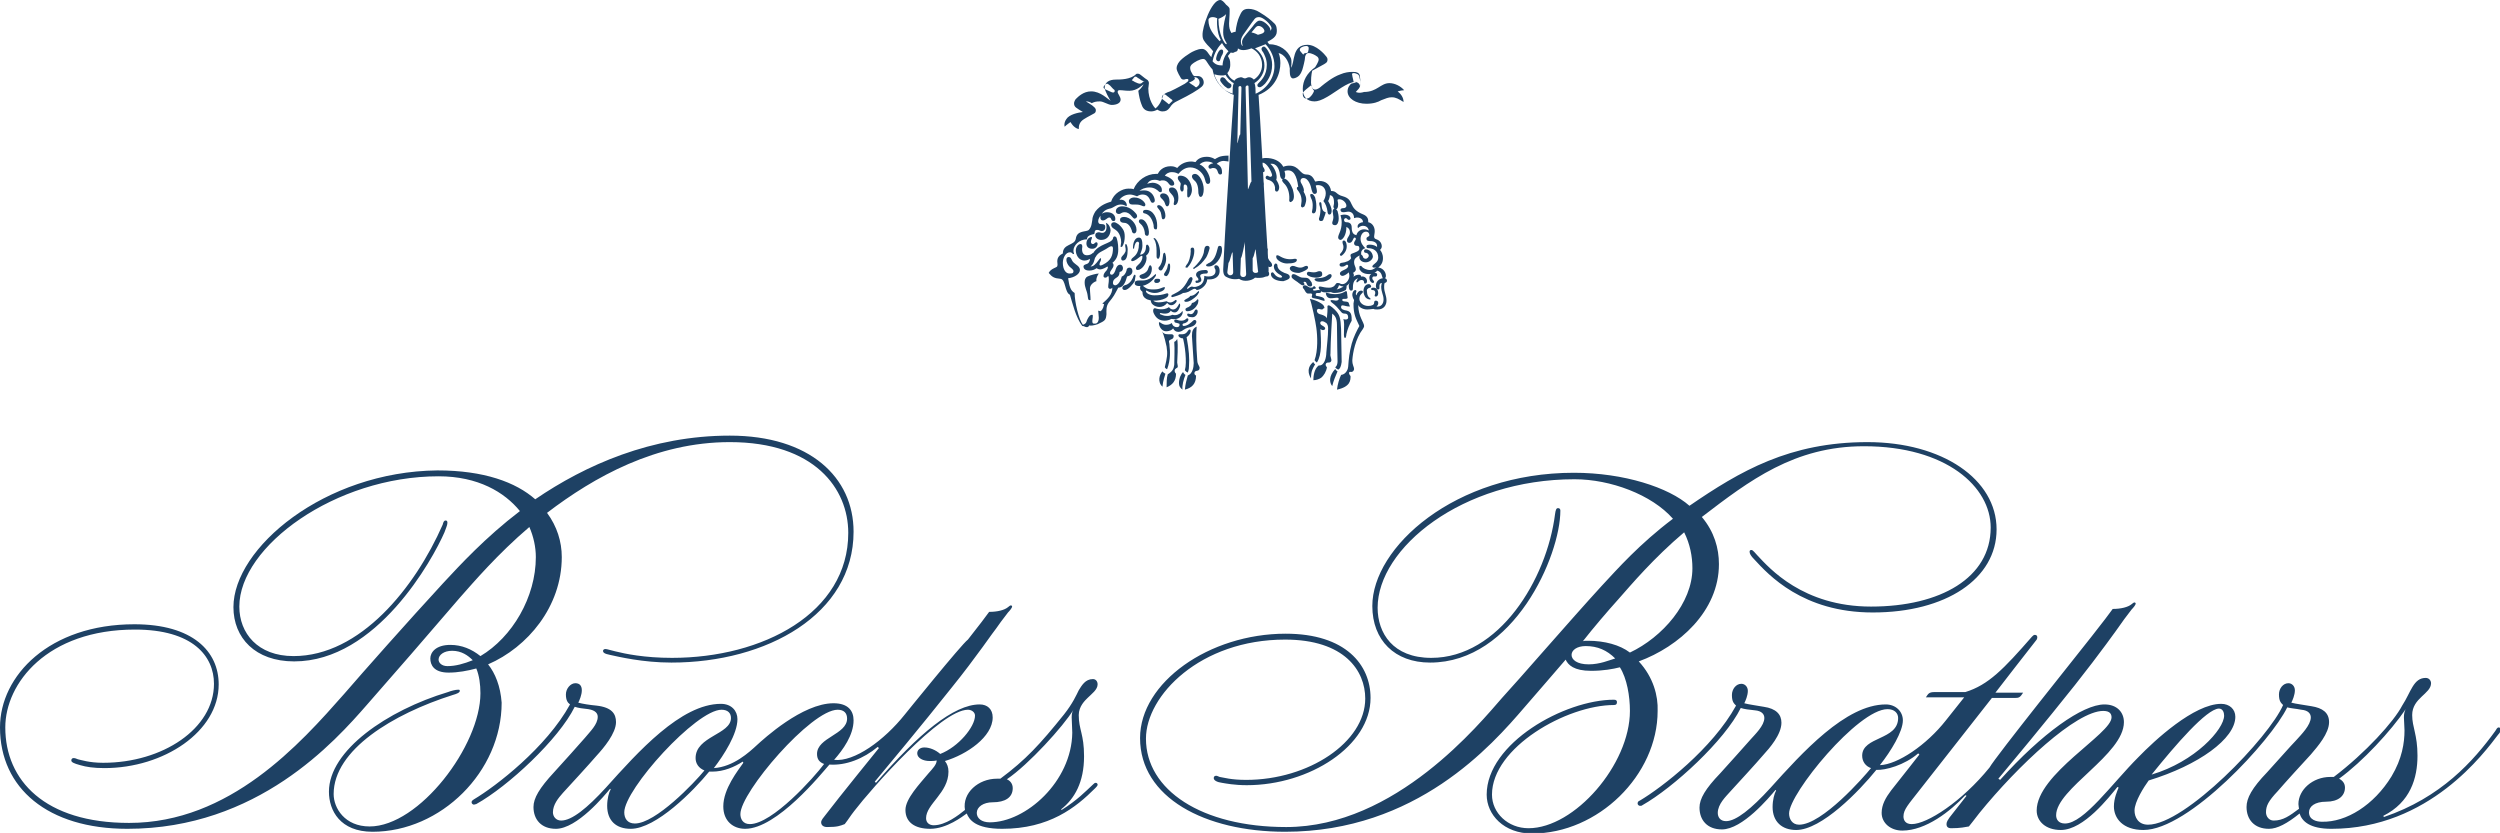 <?xml version="1.0" encoding="utf-8"?>
<!-- Generator: Adobe Illustrator 20.1.0, SVG Export Plug-In . SVG Version: 6.00 Build 0)  -->
<svg version="1.1" id="Layer_1" xmlns="http://www.w3.org/2000/svg" xmlns:xlink="http://www.w3.org/1999/xlink" x="0px" y="0px"
	 viewBox="0 0 424.1 141.3" style="enable-background:new 0 0 424.1 141.3;" xml:space="preserve">
<style type="text/css">
	.st0{fill:#1E4164;}
</style>
<g>
	<g>
		<path class="st0" d="M207.3,7.3c0.4,0.7,0.9,1.2,1.1,1.4c-0.6,0.6-1,1.6-1,2.4c-0.7,0-1.2-0.1-1.7-0.7
			C206,8.8,206.8,7.8,207.3,7.3z M207.3,14.8c-0.6-0.6-1.1-1.4-1.3-2.2c0.3,0.1,0.7,0.2,1.3,0.2c0.3,0,0.4,0,0.6-0.1
			c0.2,0.4,0.9,1.2,1.4,1.4c-0.2,0.4-0.2,1.1-0.2,1.8C208.3,15.6,207.7,15.3,207.3,14.8z M209.4,13.7c-0.6-0.3-1-0.8-1.2-1.3
			c0.2-0.2,0.5-0.7,0.5-1.4c0-0.9-0.1-0.9-0.4-1.5c0.1-0.1,0.3-0.4,0.5-0.6c0.2,0.1,0.5,0.1,0.7-0.1c0.2,0,0.5-0.1,0.5-0.6
			c0.1,0.1,0.4,0.3,0.9,0.3c0.4,0,0.9-0.1,1.4-0.3c0.9,0.4,1.8,1.4,1.8,2.8c0,1.1-0.6,2-1.4,2.5c-0.1-0.1-0.4-0.4-0.8-0.4
			c-0.3,0-0.5,0.2-0.7,0.2c-0.3,0-0.4-0.2-0.7-0.2C209.8,13.2,209.5,13.5,209.4,13.7z M213,15.9c0-0.6,0-1.4-0.2-1.8
			c0.3-0.2,1.7-1.1,1.7-3c0-1.3-0.8-2.4-1.6-2.9c0.5-0.2,1.3-0.5,1.8-0.7c0.9,1,1.5,2.2,1.5,3.7C216.2,13.2,214.9,15.1,213,15.9z
			 M213.7,14.8c-0.2,0-0.4-0.1-0.4-0.3c0-0.2,0.1-0.3,0.2-0.4c0.4-0.4,1.4-1.3,1.4-3.1c0-1-0.4-1.7-0.6-2.1
			c-0.1-0.1-0.3-0.4-0.3-0.6c0-0.2,0.2-0.4,0.4-0.4c0.2,0,0.3,0.2,0.5,0.4c0.2,0.3,0.9,1.3,0.9,2.7c0,1.8-0.9,2.8-1.2,3.2
			C214.5,14.3,214,14.8,213.7,14.8z M208.4,15c-0.2,0-0.3-0.1-0.4-0.2c-0.4-0.2-0.9-0.9-1-1.1c0-0.1,0-0.1,0-0.2
			c0-0.2,0.2-0.4,0.4-0.4c0.1,0,0.3,0.1,0.4,0.2l0,0c0.1,0.1,0.4,0.6,0.9,0.9c0.1,0,0.2,0.1,0.2,0.4C208.8,14.9,208.6,15,208.4,15z
			 M206.7,10.4c-0.2,0-0.4-0.2-0.4-0.4c0-0.3,0.2-0.9,0.4-1.2c0.1-0.2,0.3-0.4,0.5-0.4c0.2,0,0.3,0.1,0.3,0.4c0,0.2-0.1,0.3-0.1,0.4
			c-0.2,0.3-0.3,0.6-0.4,0.9C207,10.2,206.9,10.4,206.7,10.4z M207.1,6.8c-0.1,0.1-0.2,0.1-0.2,0.2c-1-1.1-1.9-2.1-1.9-3.6
			c0-0.3,0.3-0.5,0.7-0.5c0.3,0,0.6,0.1,0.8,0.2C206.4,3.5,206.4,5.6,207.1,6.8z M209.2,46.2c0,0.3-0.2,0.5-0.5,0.5
			c-0.3,0-0.5-0.3-0.5-0.5l0.2-1.6c0.3-0.3,0.5-1.8,0.7-1.8C209.1,42.8,209.2,46.2,209.2,46.2z M211.4,46.5c0,0.3-0.2,0.5-0.5,0.5
			c-0.3,0-0.5-0.2-0.5-0.5l0.1-2.7c0.2-0.1,0.6-2.4,0.7-2.8C211.1,41,211.4,46.5,211.4,46.5z M210.4,22.8c-0.2,0-0.4,1.5-0.5,1.5
			c0,0,0-0.2,0-0.2l0.2-8.5l0-0.8c0-0.1,0.1-0.2,0.3-0.2c0.1,0,0.2,0.1,0.2,0.3L210.4,22.8z M211.7,32.1c0,0-0.4-17.3-0.4-17.3
			c0-0.1,0.1-0.3,0.3-0.3c0.2,0,0.2,0.1,0.2,0.3l0.5,16C212.1,30.9,211.8,32.1,211.7,32.1z M230,15.6c0.2-0.3,0.8-0.6,0.8-1.5
			c0-0.4-0.1-0.9-0.1-1.1c0-0.2-0.1-0.6-0.5-0.7c-0.2-0.1-0.4-0.1-0.9-0.1c-0.5,0-1.2,0.1-1.9,0.4c-1.4,0.5-2.7,1.6-3.2,2
			c-0.3,0.3-0.8,0.6-1.1,0.6c-0.5,0-0.7-0.6-0.7-1.2c0-1.3,0.2-2,0.2-2s1.1-0.6,2-1.1c0.3-0.2,0.6-0.3,0.6-0.8
			c0-0.2-0.1-0.4-0.2-0.5c-0.3-0.4-1.7-2-3.2-2c-2.7,0-2.1,3-2.8,3.9c0,0,0.2-1,0-1.6c-0.5-1.3-1.9-2.4-3.7-2.4
			c-0.1-0.1-0.2-0.3-0.3-0.4c0.7-0.4,1.6-0.8,1.6-1.8c0-0.4,0-1-0.5-1.4c-0.4-0.4-1.2-1.1-2.4-1.8c-0.6-0.4-1.3-0.6-1.9-0.6
			c-1,0-1.2,0.5-1.6,1.4c-0.2,0.4-0.5,1.5-0.6,2.5c-0.2,0-0.5,0.1-0.7,0.2c-0.3-0.5-0.4-0.9-0.4-1.6c0-0.5,0.1-1.3,0.1-2.1
			c0-0.6,0-0.6-0.6-1.1C207.6,0.3,207.3,0,207,0c-1.5,0-3.1,4.7-3,6c0,0.7,0.3,1,0.8,1.6c0.1,0.1,0.7,0.7,1,1.1
			c-0.1,0.3-0.3,0.8-0.3,1c-0.1-0.1-0.3-0.3-0.7-0.9c-0.5-0.6-0.9-0.5-1-0.5c-0.6,0-1.6,0.5-1.9,0.7c-0.5,0.3-1.2,0.8-1.6,1.2
			c-0.3,0.3-0.7,0.8-0.7,1.4c0,0.5,0.7,1.6,0.7,1.6c0,0-0.1-0.1,0,0c0,0,0.1,0.3,0.5,0.3c0.2,0,0.3-0.1,0.5-0.1c0.2,0,0.3,0,0.3,0.2
			c0,0.2-0.2,0.3-0.6,0.6c-0.2,0.1-1.4,0.8-2.5,1.3c-0.6,0.2-1.2,0.4-1.3,1c-0.1,0.4-0.5,1.4-1.2,1.9c-0.2-0.2-1.2-1.4-1.2-3.4
			c0-0.2,0.1-0.6,0.1-0.9c0-0.2-0.1-0.4-0.2-0.5c-0.2-0.1-0.7-0.5-1.2-0.9c-0.1-0.1-0.3-0.2-0.5-0.2c-0.1,0-0.2,0-0.3,0.1
			c-0.9,0.9-2.7,0.9-3.4,0.9c-1.2,0-1.9,0.5-1.9,1.4c0,0.5,0.8,1.9,1,2.2c-0.5-0.3-1.7-1.6-3.3-1.6c-1.3,0-2.2,0.9-2.6,1.3
			c-0.1,0.1-0.3,0.5-0.3,0.7c0,0.7,0.4,0.8,1.5,1.5c-0.8,0.1-2.3,0.4-2.8,1.2c-0.3,0.4-0.4,0.9-0.3,1.3c0.3-0.3,1-0.8,1-0.8
			s0.5,1,1.4,1.2c0-0.6,0.1-1.2,0.9-1.7c0.8-0.5,1.3-0.7,1.6-0.9c0.2-0.1,0.4-0.2,0.4-0.6c0-0.4-0.4-0.6-0.6-0.8
			c-0.1-0.1-1.1-0.7-1.1-0.7c0.4,0,0.7,0.1,1,0.3c0.4-0.2,0.7-0.3,1.4-0.3c0.6,0,1.4,0.6,2,0.6c0.8,0,1.5-0.3,1.5-0.9
			c0-0.5-0.5-1-0.5-1.3c0-0.3,0.2-0.3,0.4-0.3c0.5,0,0.8,0.1,1.6,0.1c1.3,0,2.2-1,2.4-1.1c-0.1,0.2-0.4,0.7-0.9,1.1
			c0.1,0.8,0.3,1.7,0.5,2.2c0.2,0.6,0.5,1.3,1.7,1.3c0.4,0,0.9-0.2,1-0.3c0.1,0,0.4,0.3,0.9,0.3c0.6,0,0.9-0.2,1.2-0.6
			c0.2-0.2,0.3-0.6,1-1c1-0.5,2.8-1.4,3.8-2.1c0.4-0.3,1-0.6,1-1.2c0-0.6-0.4-1.1-1-1.1c-0.1,0-0.3,0-0.5,0c-0.3,0-0.4-0.3-0.5-0.5
			c-0.2-0.3-0.3-0.6-0.3-0.9c0-0.2,0.1-0.4,0.2-0.5c0.5-0.5,1.5-1,2-1c0.3,0,0.4,0.2,0.5,0.3c0.2,0.3,0.7,1.1,1.1,1.5
			c0.4,2.2,1.9,3.7,3.6,4.3c-0.2,2.8-0.6,8.6-0.9,14c-0.4,6-0.9,15.2-0.9,15.6c0,1,0.3,1.2,0.8,1.4c0.2,0.1,0.9,0.4,1.9,0.2
			c0.8,0.6,2.2,0.3,2.7-0.2c0.7,0.1,1,0,1.2,0c0.6-0.1,1.2-0.4,1.1-1.6c0-0.3-0.5-8.4-0.5-8.4c-0.4-7.2-0.9-16.7-1.2-21
			c3-1.2,3.7-3.8,3.7-5.4c0-0.6-0.1-1.3-0.3-1.7c0.9,0.2,1.7,1.2,1.9,2.6c0,0.4-0.1,1.6,0.5,1.7c0.1,0,0.6,0,1.1-0.5
			c0.5-0.6,0.6-1.2,0.8-2c0.1-0.4,0.2-0.9,0.2-1.2c0.1-0.3,0.2-0.6,0.6-0.6c0.5,0,1.2,0.4,1.3,0.5c0.2,0.1,0.4,0.3,0.4,0.6
			c0,0.4-0.6,1.3-0.6,1.3l0,0c-1.4,1-2.1,2.3-2.1,3.7c0,1.3,0.7,2.1,2,2.1c0.5,0,1.2-0.2,2.2-0.8c1.4-0.8,3.4-2.5,4.7-2.5
			c0.1,0,0.2,0,0.2,0c0,0-0.1,0.1-0.2,0.1c-0.2,0.1-0.4,0.1-0.7,0.2c-0.2,0.2-0.6,0.6-0.6,1.3c0,1.2,1.4,2.1,3.2,2.1
			c1.2,0,2-0.3,2.5-0.6c0.8-0.3,1.2-0.5,1.8-0.5c0.7,0,1.2,0.3,2,0.8c0-0.8-0.5-1.4-1-1.8c0.3-0.1,0.9-0.2,1.1-0.2
			c-0.6-0.7-1.6-1.2-2.5-1.2c-1.5,0-2.1,1.5-4.3,1.5C230.5,15.9,230,15.6,230,15.6z M213,46.3c-0.4,0-0.5-0.3-0.5-0.4l0-2.1
			c0.3-0.4,0.4-1.5,0.5-1.5c0,0,0.4,3.6,0.4,3.6C213.5,46.1,213.4,46.3,213,46.3z M192.6,13c0.2,0,0.3,0.1,0.4,0.2
			c0.2,0.1,0.5,0.3,0.6,0.4c0.2,0.1,0.4,0.2,0.6,0.2c-0.2,0-0.4,0.1-0.4,0.2c-0.1,0.1-0.3,0.2-0.4,0.2c-0.2,0-0.5-0.1-0.9-0.3
			c-0.1-0.1-0.4-0.2-0.5-0.3C192.3,13.3,192.4,13,192.6,13z M202.7,13.1c0.4,0,0.8,0.4,0.8,0.9c0,0.2-0.1,0.5-0.4,0.7
			c-0.1,0.1-0.1,0.1-0.2,0.1c-0.1,0-0.2-0.1-0.3-0.2c-0.3-0.2-0.8-0.5-0.9-0.6c0.3-0.1,1-0.4,1-0.7c0-0.1-0.1-0.2-0.2-0.3
			C202.6,13.1,202.7,13.1,202.7,13.1z M188.8,15.7c-0.2,0-0.9-0.4-1.2-0.5c-0.2-0.1-0.4-0.2-0.4-0.4c0-0.2,0.4-0.6,0.6-0.6
			c0.2,0,0.3,0.2,0.5,0.3c0.2,0.2,0.6,0.7,0.7,0.7c0,0,0.1,0.1,0.1,0.2C189.1,15.6,189,15.7,188.8,15.7z M208,2.4
			c-0.1,0.5-0.5,1.7-0.5,3.1c0,1.2,0.6,1.7,0.6,1.9c0,0.1-0.1,0.1-0.1,0.1c-0.2,0-1.3-1.5-1.3-4.3C207.2,3,207.6,2.8,208,2.4z
			 M210.8,7.8c-0.1,0-0.3-0.3-0.3-0.8c0-0.4,0.2-0.8,0.4-1.1c0.6-0.8,1.6-2.3,1.8-2.5c0.3-0.5,0.7-0.5,0.9-0.5
			c0.7,0,2.1,1.3,2.1,1.9c0,0.2-0.1,0.3-0.3,0.5c0.1-0.1,0.1-0.2,0.1-0.3c0-0.4-1-1.5-1.8-1.5c-0.4,0-0.6,0.3-0.9,0.6
			c-0.1,0.2-1.5,1.8-1.7,2.1c-0.3,0.4-0.4,0.7-0.4,0.9C210.7,7.5,210.8,7.6,210.8,7.8C210.8,7.7,210.8,7.8,210.8,7.8z M198,16.3
			c0.2,0.1,0.6,0.5,0.8,0.6c0.1,0.1,0.1,0.1,0.1,0.2c0,0.1-0.1,0.1-0.1,0.1c-0.2,0.2-0.4,0.4-0.5,0.5c-0.2-0.2-0.9-0.7-1-0.8
			c-0.2-0.1-0.2-0.2-0.2-0.4c0-0.2,0.2-0.5,0.5-0.5C197.8,16.1,197.9,16.2,198,16.3z M221.1,9.3c-0.1-0.1-0.4-0.5-0.5-0.6
			c-0.1-0.1-0.1-0.2-0.1-0.3c0-0.3,0.6-0.6,1.1-0.6c0.3,0,0.4,0.2,0.4,0.3c0,0.1,0,0.2,0,0.2c0,0.2-0.1,0.4-0.1,0.5
			C221.8,9,221.7,9,221.6,9C221.3,9,221.1,9.1,221.1,9.3z M229.6,12.4c0.2,0,0.3,0,0.5,0.1c0.3,0.1,0.4,0.2,0.5,0.5
			c0,0.2,0.2,0.7,0.2,1.2c0,0.2,0,0.3-0.1,0.4c0-0.2-0.2-0.7-0.9-0.7c-0.1,0-0.2,0-0.2-0.1c0-0.2-0.2-0.8-0.2-1
			C229.3,12.5,229.4,12.4,229.6,12.4z M221,15.9c0-0.2,0.1-0.3,0.3-0.5c0.3-0.3,1-0.8,1.2-1c0,0.2,0,0.5,0.2,0.7
			c0,0.1,0.2,0.2,0.2,0.3c0,0.1,0,0.1-0.1,0.3c-0.2,0.4-0.4,0.6-0.6,0.8c-0.1,0.1-0.3,0.2-0.4,0.2C221.3,16.8,221,16.5,221,15.9z
			 M213.4,5.9c-0.2-0.1-0.6-0.3-1.1-0.4c0.6-0.7,0.8-1.1,1.2-1.1c0.5,0,1,0.5,1,0.9C214.4,5.6,214.2,5.7,213.4,5.9z"/>
	</g>
	<path class="st0" d="M224.5,37.2c0,0.1-0.1,0.3-0.4,0.3c-0.4,0-0.4-0.4-0.3-0.6c0.1-0.3,0.2-0.7,0.2-1.4c0-0.3-0.2-0.7-0.2-0.9
		c0-0.2,0-0.3,0.2-0.3c0.4,0-0.1,1.5,0.9,1.7C224.8,36.5,224.6,36.9,224.5,37.2z M223.1,33.5c-0.1-0.2-0.3-0.6-0.6-0.6
		c-0.4,0-0.2,0.4-0.1,0.7c0.4,0.7,0.3,1.7,0.2,2.1c-0.1,0.3,0,0.5,0.2,0.5c0.5,0,0.5-0.8,0.5-1.3C223.3,34.4,223.2,33.9,223.1,33.5z
		 M226.9,35.8c-0.2-0.3-0.3-0.4-0.5-0.4c-0.2,0-0.4,0.3-0.3,0.6c0,0.3,0.1,0.6,0.1,0.8c0,0.5-0.2,0.8-0.2,1c0,0.1,0,0.4,0.5,0.4
		c0.4,0,0.6-0.6,0.6-1.1C227.1,36.6,227,36.1,226.9,35.8z M221.5,33.3c-0.2-0.6-0.4-0.9-0.8-1.3c-0.2-0.2-0.3-0.3-0.5-0.3
		c-0.1,0-0.2,0.1-0.2,0.2c0,0.1,0,0.2,0.1,0.3c0.3,0.4,0.7,0.9,0.7,1.9c0,0.2-0.1,0.7-0.1,0.8c0,0.2,0.1,0.2,0.2,0.3
		c0.1,0,0.3-0.1,0.4-0.2C221.5,34.5,221.7,33.9,221.5,33.3z M231.7,42.3c-0.2,0-0.3,0.1-0.3,0.3c0,0.2,0.1,0.3,0.4,0.3
		c0.3,0.1,0.4,0.3,0.4,0.5c0,0.2-0.3,0.5-0.5,0.5c-0.3,0-0.5-0.2-0.5-0.4c-0.1-0.2-0.2-0.3-0.3-0.3c-0.2,0-0.3,0.2-0.3,0.4
		c0,0.5,0.4,0.9,1.1,0.9c0.6,0,1.2-0.5,1.2-1C232.8,42.7,232.2,42.3,231.7,42.3z M228.4,41.3c-0.1-0.4-0.3-0.5-0.4-0.5
		c-0.3,0-0.3,0.3-0.2,0.6c0.3,0.7-0.1,1.3-0.4,1.6c-0.1,0.1-0.1,0.2-0.1,0.2c0,0.1,0.1,0.2,0.2,0.2c0.1,0,0.2-0.1,0.2-0.1
		C228.3,42.8,228.6,42.1,228.4,41.3z M219.3,32.1c-0.3-0.8-0.9-1.8-1.5-1.8c-0.1,0-0.3,0.1-0.3,0.3c0,0.1,0.1,0.3,0.5,0.7
		c0.6,0.7,0.8,1.8,0.7,2.7c0,0.2,0.2,0.4,0.4,0.2C219.7,33.9,219.5,32.8,219.3,32.1z M212.7,30.1c0.1,0.1,0.2,0.3,0.3,0.5
		c0,0.1,0.5,1,0.9,1c1,0,0-1.5-0.3-1.9c-0.3-0.3-0.6-0.7-0.9-1V30.1z M233.2,46.3c-0.6,0-0.9,0.4-0.9,0.8c0,0.5,0.3,0.9,0.6,0.9
		c0.2,0,0.2-0.2,0.2-0.2c0-0.2-0.3-0.3-0.3-0.6c0-0.3,0.2-0.3,0.3-0.3c0.1,0,0.2,0,0.3,0c0.1,0,0.2-0.1,0.2-0.2
		C233.7,46.4,233.5,46.3,233.2,46.3z M231.9,47.7c0-0.5-0.4-0.8-0.8-0.8c-0.6,0-1,0.6-1,0.9c0,0,0,0.1,0.1,0.1
		c0.2,0,0.3-0.4,0.8-0.4c0.2,0,0.4,0.1,0.4,0.4c0,0.2,0.1,0.2,0.2,0.2C231.8,48.1,231.9,47.9,231.9,47.7z M233,48.8
		c-0.3,0-0.4,0.1-0.4,0.2c0,0.2,0.1,0.2,0.2,0.2c0.4,0,0.5,0.2,0.5,0.5c0,0.2-0.1,0.3-0.1,0.4c0,0.1,0,0.2,0.2,0.2
		c0.3,0,0.4-0.3,0.4-0.6C233.8,49.3,233.6,48.8,233,48.8z M232.4,48.8c0.1,0,0.2-0.1,0.2-0.2c0-0.1-0.1-0.4-0.4-0.4
		c-0.6,0-0.9,0.6-0.9,1.2c0,0.4,0.2,0.9,0.4,1.1c0.2,0.2,0.5,0.3,0.7,0.3c0.1,0,0.1,0,0.1-0.1c0-0.1-0.2-0.2-0.3-0.3
		c-0.2-0.2-0.3-0.6-0.3-0.9C231.8,49.1,232,48.9,232.4,48.8z M225.6,46.5c-0.1,0-0.3,0.1-0.4,0.2c-0.6,0.5-1.6,0.5-1.8,0.5
		c-0.2,0-0.4,0.1-0.4,0.2c0,0.1,0.1,0.2,0.3,0.3c0.3,0.1,0.6,0.1,0.8,0.1c0.7,0,1.1-0.2,1.5-0.5c0.1-0.1,0.3-0.3,0.3-0.5
		C225.9,46.5,225.7,46.5,225.6,46.5z M212.7,27.7c0.4,0.3,0.7,0.7,0.9,0.9c0.2,0.3,0.4,0.6,0.7,0.6c0.3,0,0.3-0.4,0.1-0.7
		c-0.2-0.3-0.4-0.6-0.5-0.7c0-0.1,0.1-0.2,0.3-0.2c0.7,0,1.5,1.5,1.6,2.1c0,0.1-0.1,0.3-0.3,0.3c-0.2,0-0.4-0.2-0.5-0.2
		c-0.1,0-0.3,0.1-0.3,0.3c0,0.2,0.1,0.3,0.4,0.4c0.8,0.2,1.1,0.7,1.2,1.3c0,0.2-0.1,0.7,0.3,0.7c0.2,0,0.4-0.3,0.4-0.7
		c0-0.5-0.3-1-0.5-1.3c0.3-0.7-0.3-2.2-1-2.7c1.1-0.2,1.5,1,1.6,1.6c0,0.2,0.1,1,0.5,1c0.5,0,0.5-0.8,0.3-1.4c0.1,0,0.3-0.1,0.6-0.1
		c1.3,0,1.6,1.7,1.8,3.2c0,0.3,0.2,0.6,0.5,0.6c0.3,0,0.4-0.2,0.4-0.4c0-0.3-0.2-0.8-0.5-1.3c-0.2-0.4,0-0.8,0.4-0.8
		c0.9,0,1.3,1.4,1.4,2c0.1,0.3,0.2,0.7,0.5,0.7c0.3,0,0.4-0.2,0.4-0.4c0-0.3-0.1-0.7-0.2-1c0.1-0.1,0.3-0.1,0.4-0.1
		c0.9,0,1.3,0.7,1.3,1.4c0,0.5-0.2,1-0.4,1.3c0.4,0.5,0.6,1.1,0.7,1.8c0,0.2,0.1,0.5,0.3,0.5c0.3,0,0.4-0.3,0.4-0.7
		c0-0.4-0.3-1.1-0.6-1.6c0.2-0.3,0.3-0.8,0.3-1c0.7,0.1,0.7,0.9,0.7,1.4c0,0.2-0.1,0.5-0.1,0.5c0,0.2,0.1,0.5,0.4,0.5
		c0.2,0,0.4-0.2,0.4-0.8c0-0.3-0.1-0.6-0.1-0.7c0-0.1,0-0.2,0.3-0.2c0.6,0,1.2,0.6,1.2,1.1c0,0.3-0.3,0.4-0.4,0.4
		c-0.4,0-0.6,0.1-0.6,0.3c0,0.3,0.2,0.4,0.5,0.4c0.3,0,0.6-0.1,0.8-0.1c0.6,0,1,0.4,1,1.1c0.1,0,0.3-0.1,0.5-0.1c0.7,0,1,0.4,1,0.7
		c0,0,0,0.1,0,0.1c-0.4,0-0.9,0.3-0.9,0.7c0,0.1,0,0.2,0.1,0.3c0.1-0.2,0.5-0.4,0.8-0.4c0.4,0,0.9,0.2,1,0.8
		c-0.2-0.1-0.5-0.2-0.8-0.2c-0.7,0-1.2,0.5-1.3,1c-0.4-0.1-0.8-0.3-0.8-1.3c0-0.6-0.3-0.9-0.9-0.9c-0.2,0-0.4-0.1-0.4-0.4
		c0-0.1,0.1-0.3,0.3-0.3c0.2,0,0.3,0.3,0.5,0.3c0.2,0,0.3-0.1,0.3-0.2c0-0.6-0.8-0.7-1.1-0.7c-0.2,0-0.5,0.1-0.6,0.1
		c0.1,0.4,0.2,0.8,0.2,1.2c0,1.5-0.6,2-0.6,2.6c0,0.2,0.2,0.4,0.4,0.4c0.3,0,1-0.7,1-2.2c0,0,0.6,0.2,0.6,0.9c0,0.7-0.5,0.8-0.5,1.4
		c0,0.2,0.1,0.4,0.4,0.4c0.6,0,0.6-0.9,0.9-0.9c0.1,0,0.2,0.1,0.2,0.2c0,0.3-0.3,0.4-0.3,0.8c0,0.2,0.2,0.4,0.4,0.4
		c0.3,0,0.5,0,0.5,0.5c0,0.4-0.7,0.6-1.2,0.8c-0.3,0.1-0.3,0.2-0.3,0.4c0,0.1,0.1,0.3,0.1,0.4c-0.2,0.4-0.8,0.7-1.7,0.8
		c-0.4,0.1-0.4,0.8,0.4,0.6c0.1,0,0.2-0.1,0.4-0.2c0,0,0.1-0.1,0.2-0.1c0.1,0,0.2,0.1,0.2,0.2c0,0.7-1.4,0.7-1.4,1.3
		c0,0.3,0.3,0.4,0.4,0.4c0.4,0,0.9-0.4,1.1-0.6c0,0.1,0.1,0.3,0.1,0.6c0,0.6-0.5,1.4-1.2,1.4c-0.4,0-0.3-0.2-0.8-0.2
		c-0.4,0-0.3,0.5-0.9,0.7c-0.2,0.1-0.4,0.1-0.6,0.1c-0.5,0-1-0.1-1.4-0.2c-0.2,0-0.3,0-0.3,0.2c0,0.1,0.1,0.3,0.3,0.5
		c0.2,0.3,0.7,0.3,0.9,0.3c1.2,0,1.9-0.2,2.2-1.1c0-0.1,0-0.1,0.1-0.1c0.1,0,0.3,0.2,0.7,0.2c0.6,0,0.9-0.4,1.1-0.7
		c-0.1,0.2-0.2,0.3-0.2,0.6c0,0.1,0,0.8,0.4,0.8c0.3,0,0.3-0.2,0.3-0.5c0-1,0.3-1.4,0.9-1.6c0.1-0.1,0.5-0.1,0.5-0.3
		c0-0.2-0.2-0.3-0.4-0.3c-0.4,0-0.8,0.2-0.9,0.4c0.1-0.2,0.1-0.6-0.1-0.7c0.2-0.1,0.5-0.3,0.5-0.6c0-0.4-0.3-0.7-0.3-1.2
		c0-0.6,0.3-0.8,0.8-1.1c0.2-0.1,0.3-0.1,0.4-0.2c0-0.1,0-0.2,0-0.3c0-0.4,0.3-0.7,0.7-0.8c-0.4-0.4-0.8-0.9-0.8-1.6
		c0-0.5,0.3-1.2,0.9-1.2c0.5,0,0.6,0.4,0.6,0.6c0,0.3-0.5,0.2-0.5,0.6c0,0.3,0.2,0.4,0.7,0.4c0.6,0,1.1,0.3,1.1,0.8
		c0,0.1,0,0.2,0,0.2c-0.2-0.2-0.7-0.4-1.2-0.4c-0.4,0-0.6,0.1-0.6,0.3c0,0.1,0,0.3,0.3,0.3c0.9,0,1.7,0.5,1.7,1.6
		c0,0.7-0.6,1-0.8,1.2c-0.1,0.1-0.2,0.2-0.2,0.3c0,0.1,0.1,0.2,0.3,0.2c0.1,0,0.2,0,0.4-0.1c-0.2,0.1-0.5,0.5-1.1,0.5
		c-0.6,0-1.2-0.3-1.4-0.6c-0.1-0.1-0.1-0.1-0.2-0.1c-0.2,0-0.2,0.1-0.2,0.3c0,0.1,0,0.3,0.1,0.4c0.2,0.3,0.6,0.7,1.6,0.7
		c0.4,0,1.1-0.2,1.3-0.6c0.9,0.2,0.8,1.2,1,1.3c-0.3,0-1.2,0.3-1.2,1.3c0,0.3,0.1,0.6,0.4,0.6c0.1,0,0.2-0.1,0.2-0.2
		c0-0.1,0-0.2,0-0.4c0-0.2,0.1-0.5,0.4-0.5c0,0.1-0.1,0.4-0.1,0.6c0,1,0.4,1.4,0.4,2.2c0,0.8-0.5,1.3-1.2,1.2
		c0.2-0.2,0.3-0.3,0.3-0.6c0-0.2-0.1-0.4-0.4-0.4c-0.2,0-0.3,0.1-0.3,0.4c0,0.3-0.4,0.5-1,0.5c-0.9,0-1.5-0.6-1.5-1.2
		c0-0.5,0.2-0.7,0.4-0.9c0.1-0.1,0.2-0.2,0.2-0.3c0-0.1-0.1-0.2-0.3-0.2c-0.4,0-0.7,0.4-0.8,0.8c-0.1-0.1-0.1-0.2-0.1-0.3
		c0-0.2,0.1-0.3,0.1-0.4c0,0,0-0.2-0.2-0.2c-0.2,0-0.5,0.3-0.5,0.8c0,0.2,0.1,0.6,0.3,0.9c0,0.1-0.1,0.5-0.1,0.6
		c0,1.9,0.4,2.5,1,3.8c-0.4,0.7-1,1.9-1.3,3c-0.4,1.5-0.5,2.5-0.6,3.9c0,0.3-0.3,1.3-1.2,1.4c-0.3,0.6-0.6,1.6-0.7,2.5
		c2.3-0.5,2.3-1.6,2.3-2.3c-0.4-0.5-0.3-0.8,0.1-0.7c0.4,0,0.5-0.4,0.5-0.5c0-0.4-0.3-0.6-0.3-1.5c0.1-1.3,0.5-3.6,1.8-5.3
		c0.1-0.2,0.2-0.3,0.2-0.5c0-0.6-1-1.6-1-3.6c0.1,0.4,0.8,0.8,1.5,0.8c0.5,0,0.9-0.1,1.1-0.1c0.1,0.1,0.4,0.1,0.7,0.1
		c1.1,0,1.5-0.8,1.5-1.5c0-0.9-0.4-1.4-0.4-2.3c0-0.2,0-0.5,0.1-0.7c0.6-0.1,0.4-0.8,0-0.8c0.2-0.1,0.2-0.3,0.2-0.4
		c0-0.8-0.7-1.4-1.3-1.4c0.5-0.4,0.8-0.9,0.8-1.6c0-0.7-0.3-1.2-0.5-1.4c0.1-0.1,0.3-0.3,0.3-0.6c0-0.5-0.3-1-0.9-1.2
		c-0.3-0.1-0.4-0.2-0.4-0.5c0-0.2,0.1-0.5,0.1-0.9c0-0.8-0.5-1.4-1.1-1.5c0-0.1,0-0.1,0-0.2c0-0.3-0.1-0.8-0.8-1.1
		c-2.8-1.1-1.4-2.5-3.5-3.1c-1.2-0.3-1-0.9-2-0.9c-0.2-1.2-1-1.7-2-1.7c-0.3,0-0.5,0.1-0.7,0.1c-0.3-0.6-0.6-1.2-1.5-1.2
		c-1.1,0-1.2-1.5-2.9-1.5c-0.4,0-0.8,0.1-1,0.2c-0.6-1.1-1.8-1.5-3-1.5c-0.3,0-0.7,0.1-1.1,0.2c-0.2-0.2-0.5-0.3-0.7-0.4V27.7z
		 M228.4,48.4c0,0-0.1,0-0.3,0.1c-0.3,0.2-1.2,0.7-1.9,0.7c-0.3,0-0.5,0-0.5,0.2c0,0.2,0.4,0.3,0.7,0.3c0.7,0,1.4-0.2,1.9-0.5
		C228.4,49.1,228.5,48.5,228.4,48.4z M220,44.1c0-0.2-0.2-0.2-0.4-0.2c-1,0.2-1.8,0-2.6-0.5c0,0-0.2-0.1-0.3-0.1
		c-0.2,0-0.2,0.1-0.2,0.3c0,0.5,1,1.1,1.8,1.1C219.4,44.7,220,44.5,220,44.1z M221.9,45.4c0-0.2-0.1-0.3-0.3-0.3
		c-0.3,0-0.5,0.3-1,0.3c-0.6,0-0.9-0.3-1.3-0.3c-0.2,0-0.5,0.2-0.5,0.4c0,0.4,0.5,0.8,1.6,0.8C221.1,46.1,221.9,45.7,221.9,45.4z
		 M223.8,46c-0.3,0-0.4,0.2-0.9,0.2c-0.5,0-0.7-0.1-0.9-0.1c-0.2,0-0.3,0.2-0.3,0.3c0,0.2,0.1,0.3,0.3,0.4c0.3,0.2,0.9,0.3,1.3,0.3
		c0.5,0,1-0.2,1-0.5C224.3,46.3,224.3,46,223.8,46z M228.5,52.7c-0.7-0.1-1-0.3-1-0.6c0-0.2,0.1-0.3,0.2-0.3c0.4,0,0.6,0.2,1.3,0.2
		c0,0-0.1-0.3-0.2-0.6c-0.1-0.4-1.1-0.1-1.1-0.5c0-0.2,0.1-0.2,0.4-0.2c0.2,0,0.6,0,0.5-0.3c0-0.2-0.1-0.6-0.1-0.8
		c0-0.2-0.1-0.2-0.2-0.2c-0.1,0-0.2,0.1-0.2,0.1c-1,0.6-2.3,0.4-2.9,0.2c-0.2-0.1-0.4,0-0.2,0.4c0.1,0.3,0.4,0.5,0.7,0.5
		c0.5,0,0.8-0.1,1.1-0.1c0.2,0,0.3,0.1,0.3,0.2c0,0.2-0.2,0.3-0.5,0.3c-0.1,0-0.5-0.1-0.7-0.1c-0.1,0-0.2,0.1-0.2,0.1
		c0,0.1,0.1,0.2,0.2,0.3c0.7,0.5,1.1,1,1.6,1.6c0.1,0.1,0.2,0.3,0.6,0.3c0.5,0,0.6,0.3,0.6,0.7c0,0.2-0.2,0.3-0.4,0.3
		c-0.2,0-0.2,0-0.4-0.1c0.3,1.1-0.1,2.9,0.2,3.2c0.2,0.2,0.3-0.4,0.3-0.6c0.2-0.9,0.5-1.6,0.9-2.3C229.3,53.6,229.3,52.9,228.5,52.7
		z M218.8,47c0-0.5-0.6-0.6-0.9-0.7c-0.7-0.3-1.2-0.7-1.2-1.3c0-0.1-0.1-0.3-0.3-0.3c-0.1,0-0.3,0.2-0.3,0.5c0,0.8,0.8,1.3,1.2,1.5
		c0.1,0.1,0.2,0.2,0.2,0.2c0,0.1-0.1,0.2-0.2,0.2c-0.5,0-0.9-0.3-1.1-0.6c-0.1-0.1-0.2-0.3-0.3-0.3c-0.2,0-0.3,0.1-0.3,0.3
		c0,0.7,0.9,1.2,2.1,1.2C218.4,47.5,218.8,47.3,218.8,47z M215.6,44.5c-0.4-0.4-0.7-0.9-0.6-1.8c0-0.2,0.2-0.6-0.2-0.6
		c-0.3,0-0.4,0.5-0.4,0.5c-0.1,0.2-0.1,0.5-0.1,0.7c0,0.6,0.2,1.2,0.6,1.7c0.1,0.1,0.2,0.3,0.5,0.3c0.3,0,0.4-0.2,0.4-0.3
		C215.8,44.7,215.6,44.5,215.6,44.5z M219.6,47.5c0.1,0.1,0.5,0.3,0.7,0.5c0.3,0.2,0.5,0.4,0.7,0.4c0.4,0,0.3-0.3,0.2-0.4
		c-0.1-0.1-0.1-0.2,0.1-0.2c0.3,0,0.3,0.2,0.4,0.4c0,0,0.1,0.4,0.6,0.4c0.2,0,0.3-0.2,0.3-0.3c0-0.1-0.1-0.3-0.1-0.4
		c-0.5-0.7-0.5-0.8-1.5-0.8c-0.6,0-1.1-0.6-1.6-0.6c-0.2,0-0.3,0.2-0.3,0.4C219.1,47.1,219.2,47.2,219.6,47.5z M224.7,50.9
		c0-0.5-0.8-0.6-1.3-0.7c-0.2,0-0.2-0.1-0.2-0.3c0-0.1,0.1-0.2,0.3-0.2c0.1,0,0.2,0,0.3,0c0.2,0,0.3-0.1,0.3-0.2
		c0-0.2-0.1-0.3-0.4-0.3c-0.3,0-0.4,0.1-0.8,0.1c-0.2,0-0.2-0.3,0-0.3c0.2,0,0.3,0,0.3-0.2c0-0.1-0.2-0.2-0.3-0.3
		c-0.1,0.1-0.1,0.3-0.5,0.3c-0.5,0-0.6-0.4-1.1-0.4c-0.1,0-0.3,0.1-0.3,0.3c0,0.2,0.2,0.3,0.3,0.5c0.1,0.2,0.3,0.6,0.6,0.6
		c0.3,0,0.7-0.1,0.7,0.2c0,0.2-0.3,0.5,0.3,0.6c0.6,0.1,1,0.2,1.2,0.3c0.1,0,0.2,0.1,0.4,0.1C224.6,51.1,224.7,51.1,224.7,50.9z
		 M213.7,46.4c0.3,0.2,0.6,0.5,1.2,0.5c0.2,0,0.4-0.2,0.4-0.4c0-0.5-0.3-0.5-0.8-0.7c-0.3-0.1-0.5-0.2-0.8-0.3V46.4z M224.3,51.6
		c0,0-0.7-0.6-2.1-0.9c0.3,0.7,1,4,1.1,4.9c0.2,1.4,0.3,3.9-0.3,5.5c0.1,0.1,0.2,0.3,0.4,0.4c0.9-1.4,0.7-3.7,0.6-5.7
		c0,0,0.2,0.2,0.4,0.2c0.4,0,0.5-0.3,0.3-0.5c-0.2-0.2-0.5-0.3-0.6-0.4c-0.2-0.2-0.2-0.6,0.2-0.6c0.2,0,0.4,0.1,0.7,0.3
		c0.2,0.2,0.3,0.5,0.3,0.9c0,1.4-0.2,2.8-0.3,4.1c0,0.8-0.3,2.3-1.3,2.2c-0.8,0.6-0.9,1.9-0.9,2.5c0.5,0,1-0.2,1.3-0.4
		c0.5-0.4,0.9-1.1,1-1.8c-0.4-0.4-0.2-0.8,0.2-0.8c0.2,0,0.4,0,0.5-0.2c0.2-0.3-0.2-0.8-0.1-1.3c0-1.9,0.3-6.8,0.3-6.8
		c0.4,0.3,0.8,0.7,0.8,1.9c0,2.3,0.1,5.9,0.1,6.2c0,0.8-0.4,1-0.4,1c0.1,0.1,0.1,0.2,0.5,0.4c0.3-0.1,0.5-0.5,0.6-1.3l-0.1-5.6
		c-0.1-1.9-0.2-2.4-1.1-3.3c0,0-0.7-0.7-1-0.7c-0.3,0-0.2,0.3-0.2,0.5c0,0.9-0.1,1.2-0.1,1.7c-0.2-0.5-1.2-0.7-1.2-0.7
		c-0.3-0.1-0.5-0.3-0.5-0.6c0,0,0-0.3,0.3-0.3c0.2,0,0.3,0.1,0.5,0.1c0.3,0,0.3-0.2,0.3-0.2C224.8,52.4,224.7,51.9,224.3,51.6z
		 M226.9,63c0,0-0.2-0.1-0.4-0.4c-1.1,1.2-1,2.3-0.5,2.9C226.2,64.6,226.6,63.7,226.9,63z M223.1,61.8c0,0-0.3-0.2-0.3-0.4
		c-0.5,0.4-1.3,1.3-0.4,2.8C222.4,62.9,222.7,62.5,223.1,61.8z M203.7,33.4c0.3,0,0.5-0.6,0.5-1.3c0-1.1-0.7-2.6-1.5-2.6
		c-0.3,0-0.5,0.2-0.5,0.4c0,0.3,0.2,0.5,0.4,0.7c0.5,0.4,0.7,1.1,0.7,2.2C203.4,33.1,203.4,33.4,203.7,33.4z M202.2,32.2
		c0-0.9-0.6-2.4-2-2.4c-0.3,0-0.4,0.2-0.4,0.4c0,0.4,0.5,0.7,0.5,1c0,0.2-0.1,0.4-0.1,0.7c0,0.4,0.2,0.6,0.3,0.6
		c0.2,0,0.3-0.2,0.3-0.5c0-0.2,0-0.4,0-0.4c0-0.2,0.1-0.3,0.2-0.3c0.4,0,0.5,0.5,0.4,1c0,0.2,0,0.6,0,0.7c0,0.3,0,0.5,0.2,0.5
		C201.8,33.5,202.2,32.9,202.2,32.2z M199.9,33.6c0-0.7-0.2-1.8-1.1-1.8c-0.3,0-0.5,0.1-0.5,0.4c0,0.6,0.9,0.8,0.9,1.8
		c0,0.2-0.1,0.4-0.1,0.6c0,0.1,0.1,0.2,0.2,0.2C199.7,34.7,199.9,34.2,199.9,33.6z M198.4,34.2c0-0.5-0.2-1.4-1.1-1.4
		c-0.3,0-0.5,0.2-0.5,0.4c0,0.4,0.4,0.5,0.7,1c0.2,0.4,0.2,0.8,0.5,0.8C198.3,35,198.4,34.5,198.4,34.2z M197.7,36.6
		c0-0.5-0.2-1-0.4-1.3c-0.2-0.3-0.5-0.5-0.7-0.5c-0.2,0-0.3,0.1-0.3,0.2c0,0.3,0.4,0.5,0.6,1c0.2,0.6,0.1,1.2,0.4,1.2
		C197.6,37.2,197.7,36.9,197.7,36.6z M204.6,45c0,0.2,0.3,0.2,0.5,0.2c1,0,2.2-1.4,2.2-2.8c0-0.5-0.1-0.7-0.4-0.7
		c-0.2,0-0.3,0.2-0.3,0.3c-0.3,1.2-0.6,2.3-1.7,2.7C204.9,44.8,204.6,44.8,204.6,45z M194.3,34.7c0-0.3-0.7-1.2-1.9-1.2
		c-0.5,0-0.9,0.3-0.9,0.6c0,0.4,0.2,0.6,0.6,0.6c0.2,0,0.3,0,0.6,0c0.9,0,1,0.3,1.4,0.3C194.2,35,194.3,34.9,194.3,34.7z
		 M204.8,41.7c-0.5,0-0.5,0.6-0.6,1.2c-0.3,1.1-1.1,1.9-1.6,2.4c-0.1,0.1-0.2,0.1-0.2,0.2c0,0.1,0.1,0.1,0.1,0.1
		c0.1,0,0.2,0,0.2-0.1c0.8-0.4,1.4-1.1,1.9-1.8c0.2-0.3,0.5-1.1,0.6-1.6C205.2,41.9,205.1,41.7,204.8,41.7z M196.3,38.2
		c0-1.1-0.6-2.6-1.9-2.6c-0.3,0-0.5,0.1-0.5,0.3c0,0.2,0.1,0.3,0.3,0.3c0.8,0.2,1.3,1,1.5,2c0,0.2,0,0.7,0.3,0.7
		C196.3,39,196.3,38.7,196.3,38.2z M202.6,42.6c0-0.2,0-0.6-0.3-0.6c-0.2,0-0.4,0.1-0.3,0.6c0,0.8-0.3,1.9-0.7,2.3
		c-0.1,0.2-0.2,0.3-0.2,0.4c0,0.1,0.1,0.1,0.2,0.1c0.1,0,0.2,0,0.2-0.1C202,44.8,202.6,43.6,202.6,42.6z M193.6,37.2
		c-0.3,0-0.4,0.1-0.4,0.4c0,0.1,0.1,0.2,0.2,0.3c0.5,0.4,0.7,0.9,0.8,1.5c0,0.2,0,0.6,0.4,0.6c0.3,0,0.3-0.4,0.3-0.7
		C194.8,38.1,194.2,37.2,193.6,37.2z M192.9,36.7c0-0.3-0.2-0.5-0.3-0.6c-0.7-0.8-1.5-1.1-2.3-1.1c-0.3,0-1,0.2-1,0.8
		c0,0.4,0.3,0.5,0.5,0.5c0.4,0,0.4-0.3,1-0.3c0.5,0,0.9,0.3,1.2,0.7c0.1,0.1,0.3,0.4,0.5,0.4C192.8,37,192.9,36.8,192.9,36.7z
		 M204.6,46.4c0.1,0,0.3,0,0.3-0.3c0-0.2-0.2-0.3-0.4-0.3c-0.8,0-1.6,0.2-1.6,0.8c0,0.4,0.4,0.5,0.4,0.8c0,0.2-0.1,0.2-0.3,0.2
		c-0.1,0-0.2,0-0.2,0.2c0,0.1,0.1,0.2,0.2,0.2c0.4,0,0.8-0.2,0.8-0.5c0-0.3-0.2-0.5-0.2-0.7C203.6,46.6,203.8,46.4,204.6,46.4z
		 M198.3,46.3c0.1-0.2,0.2-0.6,0.2-1c0-0.3,0-0.6-0.2-0.6c-0.2,0-0.2,0.5-0.3,0.8c-0.2,0.5-0.4,0.7-0.5,0.9c-0.1,0.2,0,0.4,0.2,0.4
		C197.9,47,198.2,46.6,198.3,46.3z M196.8,42.9c0-1.2-0.5-2.2-0.9-2.5c0,0-0.1,0-0.1,0c-0.1,0-0.1,0-0.1,0.1c0,0,0,0.1,0.1,0.1
		c0.3,0.5,0.4,1.2,0.4,2c0,0.2,0,0.5,0,0.8c0,0.2,0,0.5,0.3,0.5C196.7,43.8,196.8,43.4,196.8,42.9z M182.5,40.5
		c-0.2,1.2-2.2,0.8-2.2,2.5c-1,0.5-1,1.1-0.9,1.9c0,0.4-0.2,0.4-0.6,0.6c-0.4,0.2-0.7,0.4-0.9,0.8c0.6,0.7,0.9,0.9,2,1
		c0.9,0.1,0.7,2.3,1.6,2.7c0.4,1.3,1,3.9,2.1,5.3c0.4,0,0.4,0.2,0.8,0.2c0.1,0,0.3-0.1,0.4-0.3c0.2,0.1,0.8,0,1.4-0.2
		c1.3-0.6,1.4-0.7,1.5-1.7c0-0.6-0.1-1.3,0.4-2c0.9-1.1,0.9-1.2,1.6-2.5c0.8,0,1.2-0.8,1.5-1.9c0.5-0.1,0.9-0.4,0.9-0.9
		c0-0.4-0.2-0.6-0.5-0.6c-0.3,0-0.5,0.2-0.5,0.5c-0.1,0.4-0.4,0.9-0.8,1c-0.3,1.2-0.9,1.5-1.1,1.5c-0.3,0-0.4-0.2-0.4-0.4
		c0-0.5,0.3-0.7,0.6-0.9c0.7-0.4,0.4-1,0.6-1c0.3,0,0.5-0.3,0.5-0.6c0-0.2-0.1-0.6-0.5-0.6c-0.6,0-0.8,1-0.8,1
		c-0.2,0.5-0.4,0.7-0.6,0.7c-0.2,0-0.3-0.1-0.3-0.3c0-0.4,0.6-0.8,0.6-1.3c0-0.1,0-0.3-0.2-0.4c0.6-0.5,1-1.1,1-2.3
		c0-1.1-0.2-1.7-0.3-2c-0.1-0.1-0.2-0.2-0.3-0.2c-0.2,0-0.3,0.2-0.3,0.4c-0.4,0.9-2.4,0.8-3.4,2.5l0.4,0.7c0.5-1,1.2-1,2.2-1.7
		c0.6-0.4,0.8-0.2,0.8,0.1c0,1.2-0.3,2.1-1.7,2.8c-0.2,0.1-0.8,0.4-0.5-0.4c0.1-0.1,0.3-0.7,0.1-0.7c-0.1,0-0.3,0.3-0.3,0.3
		c-0.6,0.8-0.9,1.1-1.4,1.1c0.6-0.5,0.6-1,0.8-1.6l-0.4-0.7c-0.2,0.2-0.5,0.4-1,0.4c-1.1,0-0.8-1.4-0.8-1.4c0-0.2,0-0.5-0.3-0.5
		c-0.4,0-0.8,0.5-0.8,1.1c0,0.6,0.4,1.7,1.5,1.7c0.5,0,0.9-0.3,0.9-0.3c0,0.4-0.2,0.8-0.6,0.9c-0.3,0.1-0.5,0.2-0.5,0.4
		c0,0.3,0.2,0.7,1,0.7c0.5,0,1-0.2,1.2-0.4c0.2,0.1,0.4,0.2,0.6,0.2c0.5,0,1.1-0.4,1.3-0.5c0.1,0.2,0,0.4-0.2,0.7
		c-0.3,0.3-0.5,0.6-0.5,0.9c0,0.1,0,0.3,0.3,0.3c0.2,0,0.3-0.1,0.5-0.3c0.1,0.2,0.1,0.4,0.1,0.6c0,0.7-0.1,0.7-0.1,1.3
		c0,0.2,0.2,0.3,0.3,0.3c0.2,0,0.3-0.1,0.4-0.2c0,1.2-0.8,1.9-1.7,2.7l0.3,0.1c-0.1,0.3-0.1,0.8-0.6,1.2c-0.1,0-0.3-0.1-0.4-0.1
		c0,0.3,0.1,0.8,0.1,1.2c0,0.4-0.1,0.7-0.3,0.9c-0.2,0.1-0.2,0.1-0.5,0.1c-0.1,0-0.3,0-0.3-0.4c0-0.4,0.2-1.1,0-1.1
		c-0.4,0-0.6,0.3-0.9,0.9c-0.1,0.3-0.1,0.6-0.7,0.8c-0.7-0.9-1.4-3.9-1.4-5.4c-0.7-0.4-0.9-1.1-1.1-2.5c1-0.1,2-0.7,2-1.4
		c0-0.6-0.7-0.9-1-1.2c-0.5-0.4-0.4-1-0.9-1c-0.2,0-0.4,0.1-0.4,0.5c0,0.3,0.2,0.8,0.5,1.1c0.3,0.3,0.7,0.5,0.7,0.8
		c0,0.4-0.3,0.4-0.7,0.4c-0.6,0-1.1-0.7-1.1-1.8c0-0.9,0.5-1.8,1.2-1.8c0.4,0,0.4,0.3,0.6,0.3c0.1,0,0.1-0.1,0.1-0.1
		c-0.1-0.2-0.1-0.3-0.1-0.5c0-0.8,0.9-1.9,2.3-1.9c0-0.5,0.4-0.7,0.8-0.8c0.3-0.1,0.5,0,0.5-0.4c0-0.3,0.2-0.4,0.4-0.4
		c0.4,0,0.5,0.2,0.8,0.2c0.3,0,0.6-0.2,0.6-0.7c0-0.3-0.1-0.5-0.8-0.5c-0.4,0-0.4-0.4-0.4-0.5c0-0.4,0.3-0.8,0.4-0.9
		c0,0-0.2,0.8,0.4,0.8c0.5,0,0.7-0.5,1.1-0.5c0.4,0,0.2,0.6,0.7,0.6c0.3,0,0.3-0.2,0.3-0.4c0-0.4-0.3-1.1-1.4-1.1
		c-0.3,0-0.7,0.1-0.9,0.3c0.2-0.3,0.5-0.7,1.3-0.9c0.7-0.1,1.1-0.7,1.9-0.7c0.4,0,0.7,0.1,1,0.3c0.2-0.3-0.2-1.3-1.2-1.1
		c0.2-0.3,0.8-0.9,1.8-0.9c0.4,0,0.9,0.2,1.2,0.3c0.3-0.2,0.6-0.3,0.9-0.3c1.4,0,1.2,1.4,1.7,1.4c0.3,0,0.4-0.2,0.4-0.4
		c0-0.4-0.4-1.7-1.8-1.7c-0.2,0-0.5,0-0.8,0.1c0.3-0.3,0.9-0.6,1.7-0.6c0.8,0,1.3,0.4,1.6,0.7c0.1,0.1,0.2,0.1,0.3,0.1
		c0.2,0,0.2-0.2,0.2-0.4c0-0.7-0.8-1.2-1.6-1.2c-0.2,0-0.7,0.1-0.9,0.2c0.3-0.5,0.7-0.7,1.3-0.7c0.3,0,0.7,0.1,0.9,0.2
		c0.1-0.1,0.2-0.1,0.5-0.1c0.5,0,0.8,0.3,1,0.6c0.1,0.1,0.2,0.3,0.5,0.3c0.2,0,0.4-0.1,0.4-0.3c0-0.7-1-1.2-1.6-1.4
		c0.2-0.3,0.6-0.6,1.2-0.6c0.6,0,0.9,0.2,1.1,0.3c0.4-0.5,1.1-1.1,2-1.1c1.2,0,2.1,0.9,2.4,1.7c0.2,0.5,0.2,1.1,0.6,1.1
		c0.2,0,0.4-0.1,0.4-0.5c0-1-0.9-2.5-1.8-2.8c0.2-0.2,0.6-0.5,1.2-0.5c0.6,0,1,0.2,1.1,0.3c-0.5,0.1-0.8,0.3-0.8,0.6
		c0,0.2,0.2,0.4,0.4,0.3c0.2-0.1,0.3-0.1,0.4-0.1c1,0,0.6,1.1,1.2,1.1c0.2,0,0.3-0.1,0.3-0.3c0-0.4,0-1.1-0.9-1.5
		c0.2-0.2,0.6-0.5,1.2-0.5c0.3,0,0.6,0.1,0.8,0.1l0-1c-1.6,0-1.9,0.4-2.3,0.6c-0.2-0.1-0.6-0.4-1.4-0.4c-1.2,0-1.7,0.6-1.9,0.9
		c-0.1,0-0.4-0.1-0.7-0.1c-1.1,0-1.9,0.5-2.4,1.1c-0.2-0.1-0.5-0.3-1.1-0.3c-1.4,0-2,0.9-2.2,1.3c-0.1,0-0.2,0-0.3,0
		c-1.6,0-3.2,1.1-3.8,2.6c-0.2-0.1-0.6-0.1-0.9-0.1c-1,0-2.5,0.8-2.9,2.2c-0.6,0.2-1.8,0.5-2.7,1.7c-0.3,0.5-0.5,1-0.5,1.4
		c-0.1,0.5-0.1,1.2-0.6,1.7C184.3,39.4,182.7,39,182.5,40.5z M192.4,39.6c0.2,0,0.4-0.2,0.4-0.6c0-1.1-1.1-2.2-2.1-2.2
		c-0.5,0-0.7,0.2-0.7,0.5c0,0.4,0.4,0.5,0.7,0.5c0.7,0,1.1,0.7,1.3,1.3C192,39.4,192.2,39.6,192.4,39.6z M201.6,49.5
		c0.6-0.3,1.1-0.8,1.4-0.3c0.6,0,1.7-0.7,1.8-1.8c0.1,0,0.2,0,0.4,0c0.9,0,1.7-0.5,1.7-1.4c0-0.7-0.3-1-0.6-1
		c-0.2,0-0.3,0.1-0.3,0.3c0,0.1,0.1,0.2,0.1,0.3c0.1,0.1,0.1,0.2,0.1,0.4c0,0.6-0.5,0.9-1.2,0.9c-0.2,0-0.4,0-0.7-0.1
		c0,0.5-0.1,1.1-0.6,1.5c-0.4,0.3-1.1,0.5-1.5,0.3c-0.1,0-0.2,0.1-0.3,0.1c0,0-0.5,0.4-0.5,0.3c-0.1-0.2,0.3-0.5,0.5-0.7
		c0.2-0.3,0.3-0.6,0.4-0.9c0-0.2,0-0.3-0.2-0.4c-0.2,0-0.3,0.1-0.5,0.4c-0.8,1.6-1.5,2-2.5,2.5c-0.2,0.1-0.3,0.1-0.4,0.3
		c0,0.2,0.1,0.2,0.2,0.2c0.4-0.1,1.4-0.4,1.8-0.7C201,49.7,201.4,49.6,201.6,49.5z M202.2,51.4c-0.1,0.4-0.3,0.5-0.6,0.7
		c0,0-0.3,0.1-0.4,0.2c-0.2,0.1-0.1,0.5,0.2,0.5c0.9,0,1.5-0.7,1.7-1.1c0.1-0.1,0.2-0.5,0.2-0.7c0-0.2-0.1-0.3-0.2-0.2
		C203.1,50.8,202.8,51.3,202.2,51.4z M201.9,50.2c-0.1,0.3-0.7,0.5-0.8,0.6c-0.1,0.1-0.2,0.1-0.2,0.2c0,0.1,0.1,0.2,0.2,0.2
		c0.6,0.1,1.5-0.6,1.9-1c0.1-0.1,0.3-0.4,0.4-0.6c0-0.2,0-0.3-0.1-0.2C203.1,49.5,202.7,50.2,201.9,50.2z M195.4,45.6
		c0-0.3-0.1-0.6-0.3-0.6c-0.1,0-0.2,0.2-0.3,0.5c-0.1,0.5-0.6,0.9-1,1c-0.3,0.1-0.5,0.2-0.5,0.4c0,0.2,0.3,0.4,0.5,0.4
		C194.4,47.4,195.4,46.8,195.4,45.6z M194.6,41.5c-0.1,0-0.2,0.1-0.2,0.4c0,0.6-0.3,1.3-1,1.3c0.2-0.5,0.4-1,0.4-1.5
		c0-0.8-0.1-1.4-0.6-1.4c-0.7,0-1,0.9-1,1.7c0,0.2,0.1,0.2,0.1,0.2c0.1,0,0.1-0.1,0.1-0.2c0.1-0.6,0.3-1,0.6-1
		c0.2,0,0.3,0.3,0.2,0.5c0,1.5-0.8,2-0.9,2.1c-0.1,0.1-0.4,0.3-0.4,0.5c0,0.1,0,0.2,0.2,0.2c0.4,0,1.1-0.6,1.1-0.6
		c0.2-0.2,0.4-0.3,0.5-0.3c0.1,0,0.1,0.1,0.1,0.2c0,0.4-0.2,0.9-0.9,1.5c-0.1,0.1-0.2,0.2-0.2,0.4c0,0.2,0.1,0.3,0.3,0.3
		c0.7,0,1.5-1.1,1.5-2c0-0.1,0-0.3-0.1-0.4c0.5-0.4,0.6-0.8,0.6-1.2C195,41.9,194.8,41.5,194.6,41.5z M190.4,41.8
		c0.3-0.5,0.4-1.1,0.4-1.7c0-0.5-0.1-0.9-0.3-1.2c-0.5-0.8-1.2-1.2-1.5-1.2c-0.3,0-0.5,0.2-0.5,0.4c0,0.6,0.6,0.7,1,1.1
		c0.5,0.5,0.7,1.3,0.7,1.9c0,0.2-0.1,0.5-0.1,0.7c0,0.1,0,0.1,0.1,0.1C190.3,41.9,190.4,41.8,190.4,41.8z M196.8,47.7
		c0,0,0-0.1,0-0.2c0-0.1-0.1-0.2-0.3-0.2c-0.1,0-0.3,0-0.3,0c-0.2,0-0.4,0.1-0.4,0.4c0,0.2,0.2,0.3,0.3,0.3c0,0,0.1,0,0.2,0
		C196.6,48,196.7,47.8,196.8,47.7z M197.7,43.1c-0.1-0.2-0.1-0.3-0.2-0.2c-0.1,0-0.2,0.2-0.2,0.4c-0.1,1-0.3,1.6-0.7,2
		c-0.3,0.3,0.3,0.9,0.6,0.4C197.7,44.9,198,44.2,197.7,43.1z M190.8,42.9c-0.1,0.3-0.6,0.6-0.6,0.9c0,0.3,0.1,0.4,0.3,0.4
		c0.6,0,0.8-0.8,0.8-1.9c0-0.2-0.1-0.9-0.3-0.9c-0.2,0-0.1,0.4-0.1,0.5C191,42.3,191,42.7,190.8,42.9z M196,46.9
		c0.1-0.1,0.1-0.2,0.1-0.3c0,0,0-0.1,0-0.1c0,0-0.1,0-0.2,0.1c-1.3,1.3-2.2,0.9-3,1c-0.4,0.1-0.4,0.3-0.4,0.5c0,0.3,0.4,0.5,1.2,0.4
		C194.6,48.4,195.5,47.7,196,46.9z M187.6,37.8c0.2,0.6,0.2,1.7-0.6,1.7c-0.3,0-0.4-0.1-0.6-0.1c-0.2,0-0.6,0.1-0.6,0.5
		c0,0.5,0.5,0.8,1,0.8c0.9,0,1.5-0.6,1.6-1.6C188.4,38.8,188.2,38,187.6,37.8z M202.9,52.5c-0.3,0-0.3,0.8-0.9,0.8
		c-0.1,0-0.3-0.1-0.4-0.1c-0.2,0-0.2,0.1-0.2,0.2c0,0.2,0.2,0.4,0.7,0.4C203.1,54,203.5,52.5,202.9,52.5z M201.8,55.9
		c-0.3,0-0.4,0.8-1.2,0.8c-0.2,0-0.4,0-0.5,0c-0.1,0-0.2,0.1-0.2,0.2c0,0.2,0.3,0.5,0.8,0.5C201.8,57.3,202.3,55.9,201.8,55.9z
		 M202.9,54.8c0.2-0.4-0.2-0.7-0.5-0.4c-0.4,0.4-1,0.9-1.6,0.9c-0.1,0-0.2-0.1-0.2-0.2c0-0.1,0.1-0.2,0.1-0.2
		c0.6-0.1,0.9-0.4,0.9-0.7c0-0.2-0.2-0.2-0.2-0.2c-0.2,0-0.3,0.4-1,0.4c-0.6,0-0.7-0.2-0.9-0.2c-0.2,0-0.3,0.1-0.3,0.2
		c0,0.2,0.1,0.2,0.1,0.3c0.3,0.1,0.5,0.1,0.7,0.2c0.1,0,0.1,0.1,0.1,0.2c0,0.3-0.2,0.4-0.5,0.4c-0.3,0-0.7-0.2-0.8-0.7
		c-0.2,0.1-0.4,0.3-1,0.3c-0.4,0-0.7-0.2-1-0.4c-0.2-0.1-0.2,0-0.2,0.1c0,0.6,0.5,1.4,1.2,1.4c0.7,0,1.1-0.3,1.2-0.5
		c0.2,0.4,0.5,0.6,0.9,0.6c0.2,0,0.6-0.1,0.8-0.3c0.3-0.2,0.5-0.3,0.8-0.4C202,55.5,202.7,55.3,202.9,54.8z M195.7,53.1
		c0.4,0.9,1,1.3,1.9,1.3c0.3,0,0.8-0.1,1.1-0.3c1.1,0.2,1.7-0.3,1.9-0.9c0-0.1,0.1-0.4,0-0.4c0,0-0.1,0-0.2,0.2
		c-0.3,0.3-0.9,0.6-1.5,0.4c-0.2,0.1-0.5,0.2-0.9,0.2c-0.6,0-0.9-0.2-1.2-0.3c-0.1-0.1,0-0.2,0.1-0.2c0.3,0.1,1.4,0.3,1.7-0.4
		c0.2,0.2,0.4,0.3,0.7,0.3c0.5,0,0.8-0.7,0.9-1.1c0-0.2,0-0.4-0.1-0.4c-0.1,0-0.1,0.1-0.1,0.1c-0.2,0.4-0.5,0.9-1,0.9
		c-0.2,0-0.5-0.1-0.7-0.4c-1,0.7-2.3,0.2-2.3,0.2C195.7,52.2,195.5,52.6,195.7,53.1z M197.8,49.8c-0.6,0.2-1.1,0.3-2,0.3
		c-0.8,0-1.4-0.4-1.4-0.7c0-0.1,0-0.1,0.1-0.1c0,0,0.1,0,0.2,0.1c0.4,0.2,0.8,0.3,1.2,0.3c0.6,0,0.9-0.2,1.2-0.3
		c0.4-0.2,0.5-0.4,0.5-0.6c0-0.1,0-0.1-0.1-0.1c-0.1,0-0.3,0.1-0.6,0.2c-0.3,0.1-0.5,0.2-1.3,0.2c-1.1,0-1.3-0.3-1.7-0.6
		c0,0-0.1-0.1-0.2-0.1c-0.2,0-0.3,0.1-0.3,0.5c0,0.3,0.3,0.5,0.4,0.6c0,0.6,0.2,0.9,0.5,1.1c0.9,0.7,3,0.4,3.7-0.2
		C198.3,50.1,198.3,49.6,197.8,49.8z M199.5,51.3c0.2-0.2,0.1-0.5-0.1-0.4c-0.3,0.2-0.8,0.7-1.5,0.2c-0.8,0.2-2.1,0.4-2.4-0.3
		c-0.1-0.1-0.3-0.1-0.3,0c0,0.3,0.1,0.7,0.4,0.9c0.5,0.4,1.6,0.7,2.4-0.3C198.6,52.1,199.2,51.7,199.5,51.3z M201.5,63.7
		c-0.2,0.7-0.4,1.4-0.5,2.4c1.2-0.3,1.9-1,1.9-2.4c-0.4-0.1-0.4-0.8,0.2-0.8c0.4-0.1,0.4-0.3,0.4-0.6c-0.2-0.4-0.4-0.7-0.4-1.2
		c-0.2-2.6-0.2-4.4-0.1-5.7c-0.6,0.3-0.8,0.7-0.8,1.6c0,0,0.1,1.5,0.3,4.6C202.5,62.3,202.3,63.4,201.5,63.7z M185.2,40.2
		c-0.4,0-0.9,0.4-0.9,1.1c0,0.5,0.3,0.9,1,0.9c0.6,0,0.9-0.5,0.9-0.8c0-0.2-0.1-0.3-0.2-0.3c-0.3,0-0.3,0.3-0.6,0.3
		c-0.4,0-0.4-0.5-0.2-0.9C185.3,40.3,185.2,40.2,185.2,40.2z M191.1,48.3c-0.4,0.1-0.7,0.2-0.7,0.6c0,0.1,0.1,0.3,0.4,0.3
		c0.6,0,1.4-1,1.7-1.5c0-0.3,0.1-0.5,0.1-0.7c0.1-0.2,0-0.4-0.1-0.4c-0.1,0-0.1,0.1-0.2,0.2C192.2,47.2,191.8,48,191.1,48.3z
		 M201.7,62.1c0.1-1.3,0-2.7-0.4-4.9c-0.2,0-0.6,0.1-0.7-0.1c0.4,1.3,0.8,4.4,0.4,5.7c0,0,0.2,0.3,0.5,0.4
		C201.7,62.7,201.7,62.3,201.7,62.1z M198.3,57.9c0-0.1,0.1-0.2,0.3-0.3c0.3-0.1,0.5-0.2,0.5-0.6c0-0.2-0.2-0.3-0.4-0.3
		c-0.7,0-1.2,0.1-1.6-0.5c0.4,0.6,0.7,2.2,0.8,2.6c0.2,1.3,0.1,1.8-0.3,3.5c0.1,0.2,0.4,0.4,0.4,0.3c0.6-1.6,0.5-3.1,0.4-3.9
		C198.4,58.2,198.3,58.1,198.3,57.9z M199.5,62.5c0.1-0.1,0.3-0.1,0.3-0.3c0-0.3-0.1-0.5-0.1-0.7c0-0.4,0.2-2.9,0-4
		c0,0-0.2,0.4-0.5,0.5c0.1,1.3,0,3,0,3.9c-0.1,0.7-0.3,1.1-1.1,1.6c-0.2,0.6-0.2,1.5-0.2,2.2c1-0.4,1.6-1.1,1.6-2.3
		C199.1,63,199.3,62.6,199.5,62.5z M186.4,46.4c-0.4,0-1.5,0.3-1.9,0.5c-0.4,0.2-0.5,0.6-0.5,1c0,0.9,0.4,1.4,0.5,2.2
		c0.1,0.5,0,0.9,0.5,0.8c0-0.7-0.1-1.3-0.1-2c0-0.6,0.7-1.1,1.1-1.2C185.9,47.2,186.2,46.7,186.4,46.4z M201.1,63.6
		c-0.2-0.1-0.4-0.4-0.4-0.5c-0.3,0.3-0.7,1-0.7,1.9c0,0.5,0.2,0.8,0.6,1.1C200.5,65.4,200.8,64.3,201.1,63.6z M197.7,63.4
		c0,0-0.4-0.2-0.5-0.4c-0.5,0.5-0.9,1.8,0,2.6C197.3,64.5,197.6,63.8,197.7,63.4z"/>
</g>
<g>
	<path class="st0" d="M278,112.2c6.8-2.5,13.6-8.5,13.6-16.5c0-2.7-0.8-5.5-2.9-8c8.1-6.2,15.7-12,27.5-12c14,0,21.5,6.9,21.5,13.8
		c0,8.5-8.5,13.4-20.3,13.4c-11.6,0-17.3-6.6-19.2-8.6c-0.5-0.5-0.8-1-1.1-1c-0.2,0-0.3,0.1-0.3,0.3c0,0.3,0.2,0.7,0.8,1.3
		c2.4,2.6,8.2,9,20.1,9c12.4,0,21-5.7,21-14.1c0-8.5-9.2-14.8-21.9-14.8c-13.2,0-21.6,4.9-30.2,10.8c-3.5-3.1-11.1-5.6-19.6-5.6
		c-20.3,0-34.2,12.7-34.2,22.6c0,5.8,3.8,9.6,9.8,9.6c14.2,0,22.1-18.1,22.1-25.8c0-0.3-0.2-0.4-0.4-0.4c-0.3,0-0.4,0.3-0.5,1
		c-1.4,11.1-9.5,24.4-21,24.4c-6.5,0-9.1-4.2-9.1-8.5c0-10.1,14.3-21.8,33.4-21.8c6.1,0,13.1,2.6,16.7,6.7
		c-5.7,4.3-9.4,8.5-12.1,11.4c-5.4,5.9-14.3,16.2-16.9,19c-3.7,4.2-18,21.9-36.6,21.9c-14.4,0-23.8-6.3-23.8-15
		c0-7.3,9.2-16.8,23.6-16.8c10.1,0,13.6,5.3,13.6,10c0,7.4-9.6,13.8-20.2,13.8c-2.6,0-3.8-0.4-4.5-0.5c-0.3-0.1-0.4-0.2-0.6-0.2
		c-0.3,0-0.4,0.2-0.4,0.4c0,0.4,0.6,0.7,1.4,0.8c0.6,0.1,2.1,0.4,4.2,0.4c10.7,0,21-6.7,21-14.8c0-5.6-4.2-10.9-14.4-10.9
		c-13,0-24.7,8.3-24.7,17.7c0,10.1,11,15.9,24.6,15.9c22.3,0,35.1-14.7,40.6-21.1c1.9-2.2,5.9-6.8,7-8.1c0.4,0.9,1.4,1.9,4.3,1.9
		c2.1,0,3.7-0.3,4.9-0.6c1.2,1.9,1.7,4.9,1.7,7.4c0,9.1-9.4,19.9-17.2,19.9c-3.5,0-6.2-2.6-6.2-5.7c0-8,12.7-15.2,20.7-15.2
		c0.4,0,0.5-0.2,0.5-0.5c0-0.2-0.1-0.4-0.5-0.4c-8.4,0-21.6,7.4-21.6,16.1c0,3.4,2.9,6.6,7.7,6.6c11.2,0,21.3-9.9,21.3-20.8
		C281.3,118.1,280.5,114.9,278,112.2z M274.5,101.7c2.3-2.6,6-7,11.2-11.4c1,2,1.4,4.1,1.4,6.1c0,5.9-5.1,11.7-10.6,14.3
		c-1.7-1.3-4.3-2-7.1-2c-0.4,0-0.8,0-0.9,0.1C270.3,106.5,272.7,103.7,274.5,101.7z M269.5,112.7c-2,0-2.9-0.8-2.9-1.6
		c0-0.8,0.9-1.5,2.4-1.5c2,0,3.6,0.7,5,2.1C273,112,271.4,112.7,269.5,112.7z M278,112.2c6.8-2.5,13.6-8.5,13.6-16.5
		c0-2.7-0.8-5.5-2.9-8c8.1-6.2,15.7-12,27.5-12c14,0,21.5,6.9,21.5,13.8c0,8.5-8.5,13.4-20.3,13.4c-11.6,0-17.3-6.6-19.2-8.6
		c-0.5-0.5-0.8-1-1.1-1c-0.2,0-0.3,0.1-0.3,0.3c0,0.3,0.2,0.7,0.8,1.3c2.4,2.6,8.2,9,20.1,9c12.4,0,21-5.7,21-14.1
		c0-8.5-9.2-14.8-21.9-14.8c-13.2,0-21.6,4.9-30.2,10.8c-3.5-3.1-11.1-5.6-19.6-5.6c-20.3,0-34.2,12.7-34.2,22.6
		c0,5.8,3.8,9.6,9.8,9.6c14.2,0,22.1-18.1,22.1-25.8c0-0.3-0.2-0.4-0.4-0.4c-0.3,0-0.4,0.3-0.5,1c-1.4,11.1-9.5,24.4-21,24.4
		c-6.5,0-9.1-4.2-9.1-8.5c0-10.1,14.3-21.8,33.4-21.8c6.1,0,13.1,2.6,16.7,6.7c-5.7,4.3-9.4,8.5-12.1,11.4
		c-5.4,5.9-14.3,16.2-16.9,19c-3.7,4.2-18,21.9-36.6,21.9c-14.4,0-23.8-6.3-23.8-15c0-7.3,9.2-16.8,23.6-16.8
		c10.1,0,13.6,5.3,13.6,10c0,7.4-9.6,13.8-20.2,13.8c-2.6,0-3.8-0.4-4.5-0.5c-0.3-0.1-0.4-0.2-0.6-0.2c-0.3,0-0.4,0.2-0.4,0.4
		c0,0.4,0.6,0.7,1.4,0.8c0.6,0.1,2.1,0.4,4.2,0.4c10.7,0,21-6.7,21-14.8c0-5.6-4.2-10.9-14.4-10.9c-13,0-24.7,8.3-24.7,17.7
		c0,10.1,11,15.9,24.6,15.9c22.3,0,35.1-14.7,40.6-21.1c1.9-2.2,5.9-6.8,7-8.1c0.4,0.9,1.4,1.9,4.3,1.9c2.1,0,3.7-0.3,4.9-0.6
		c1.2,1.9,1.7,4.9,1.7,7.4c0,9.1-9.4,19.9-17.2,19.9c-3.5,0-6.2-2.6-6.2-5.7c0-8,12.7-15.2,20.7-15.2c0.4,0,0.5-0.2,0.5-0.5
		c0-0.2-0.1-0.4-0.5-0.4c-8.4,0-21.6,7.4-21.6,16.1c0,3.4,2.9,6.6,7.7,6.6c11.2,0,21.3-9.9,21.3-20.8
		C281.3,118.1,280.5,114.9,278,112.2z M274.5,101.7c2.3-2.6,6-7,11.2-11.4c1,2,1.4,4.1,1.4,6.1c0,5.9-5.1,11.7-10.6,14.3
		c-1.7-1.3-4.3-2-7.1-2c-0.4,0-0.8,0-0.9,0.1C270.3,106.5,272.7,103.7,274.5,101.7z M269.5,112.7c-2,0-2.9-0.8-2.9-1.6
		c0-0.8,0.9-1.5,2.4-1.5c2,0,3.6,0.7,5,2.1C273,112,271.4,112.7,269.5,112.7z M365,131.4c7.4-2.2,12.3-7.7,12.3-10
		c0-0.5-0.2-1.2-0.9-1.2C374.3,120.3,369.1,126.3,365,131.4z M317.4,130.3c-0.9-0.3-1.5-1.1-1.5-2.1c0-3.3,6.1-2.6,6.1-6.4
		c0-0.8-0.6-1.5-1.8-1.5c-5,0-16.7,14.3-16.7,17.7c0,0.9,0.5,1.9,1.7,1.9C309.1,139.9,316.2,131.8,317.4,130.3z M405.7,131.7
		c1.8-3,2.2-5.7,2.2-7.8c0-0.5-0.1-1.8-0.1-2.2c0-0.6,0.1-1,0.3-1.4c-2.5,3.7-7.3,8.9-11.3,11.8c0.6,0.3,1,0.8,1,1.5
		c0,1.4-1.1,2.4-3.2,2.4c-1.9,0-2.9,0.8-2.9,1.8c0,1.3,1.3,1.6,2.2,1.6C398,139.5,402.7,136.6,405.7,131.7z M354.8,108
		c1.9-2.4,3.1-4,3.6-4.7c1.4,0,2.6-0.3,3.2-0.8c0.2-0.2,0.4-0.3,0.5-0.3c0.1,0,0.2,0.1,0.2,0.2c0,0.2-0.4,0.7-0.7,1
		c-0.8,1-1.8,2.4-2,2.7c-0.2,0.3-3.4,4.8-7.6,10.1c-5,6.3-11,13.5-13,15.9l0.3,0.2c7.1-7.9,14-12.8,17.7-12.8c2.2,0,3.3,1.4,3.3,3
		c0,5.5-11.5,11.3-11.5,15.8c0,0.7,0.4,1.4,1.5,1.4c3.2,0,8-6.8,12.4-11.2c2.8-2.9,9.5-9.1,14.1-9.1c1.4,0,2.4,0.9,2.4,2.2
		c0,3.7-6.2,8.2-14.7,10.8c-0.8,1.1-2.4,3.6-2.4,5.1c0,1.1,0.6,2.4,2.3,2.4c6.3,0,20.6-14.9,22.9-20.3c-0.4-0.4-0.7-0.7-0.7-1.8
		c0-1,0.7-1.9,1.6-1.9c0.6,0,1.1,0.5,1.1,1.2c0,0.8-0.4,1.7-0.6,2.1c0.7,0.2,2.3,0.4,3.4,0.6c1.9,0.3,3,1.1,3,2.7
		c0,1.9-1.9,4.1-3.1,5.5c-1.3,1.4-4.4,4.8-5.6,6.2c-1.6,1.7-2,2.5-2,3.6c0,0.7,0.5,1.4,1.3,1.4c1.6,0,2.7-0.8,4.3-2
		c0-0.1-0.1-0.5-0.1-0.8c0-2.4,2.4-4.6,5.4-4.6c0.2,0,0.5,0,0.6,0c5.4-4.1,10.2-9.4,11.6-12.1c1.5-2.3,1.9-4.7,4-4.7
		c0.6,0,0.9,0.5,0.9,0.9c0,1.8-3.2,2.5-3.2,5.4c0,2.1,0.9,3.3,0.9,6.9c0,3.8-1.2,7.9-5.8,10.2l0.1,0.2c9.7-3.3,15.2-9.5,18.9-14.6
		c0.2-0.3,0.3-0.6,0.6-0.6c0.2,0,0.3,0.2,0.3,0.4c0,0.3-0.2,0.6-0.4,0.8c-2.3,3-11.7,16-28.3,16c-3.7,0-5-1.3-5.4-2.6
		c-2.1,1.7-3.8,2.6-5.2,2.6c-2.5,0-3.8-1.6-3.8-3.7c0-1.5,0.9-3.2,3.5-5.9c1.2-1.3,4.1-4.6,4.9-5.4c0.9-1,2.5-2.6,2.5-3.9
		c0-0.6-0.4-1.2-1.6-1.3c-1-0.2-1.6-0.2-2.4-0.4c-2.7,5.6-16.7,20.8-24.4,20.8c-3.5,0-5-2-5-4c0-1.4,0.6-2.7,0.8-3.2l-0.2-0.1
		c-1.4,1.7-5.7,7.3-9.6,7.3c-2.6,0-4.1-1.5-4.1-3.3c0-6.2,12.7-13,12.7-15.8c0-0.5-0.2-1.1-1.4-1.1c-4.6,0-14.5,9.3-21,17.3
		c-0.6,0.8-1.8,2.3-1.8,2.3c-0.6,0.1-1.4,0.3-3,0.3c-0.6,0-0.8-0.3-0.8-0.7c0-0.4,0.3-0.8,0.5-1.1c1.1-1.4,2.6-3.3,2.9-3.7l-0.2-0.1
		c-2.5,2.7-6.7,6-10.7,6c-2,0-3.5-1.3-3.5-3c0-1.4,0.7-2.6,1.6-3.8c1.6-2,4.8-6.1,4.8-6.1l-0.2-0.2c-2.3,2-5.6,2.9-7.1,2.8
		c-2.9,3.6-9.3,10.2-13.6,10.2c-2.4,0-4-1.4-4-3.9c0-1.2,0.3-2.3,0.6-2.8l-0.1-0.1c-1.1,1.3-5.6,6.7-9.1,6.7c-2.5,0-3.8-1.6-3.8-3.7
		c0-1.5,1-3.2,3.5-5.8c1.3-1.4,4.3-4.8,5.2-5.8c0.7-0.8,2.3-2.3,2.3-3.6c0-0.6-0.4-1.2-1.6-1.3c-1-0.1-1.8-0.2-2.4-0.4
		c-2.7,5.5-11.4,13.5-16.7,16.5c-0.1,0.1-0.2,0.1-0.4,0.1c-0.2,0-0.4-0.2-0.4-0.4c0-0.2,0.1-0.4,0.4-0.5c3.7-2.2,12.3-8.8,16.3-16.1
		c-0.4-0.4-0.7-0.7-0.7-1.8c0-1,0.7-1.9,1.6-1.9c0.6,0,1.1,0.5,1.1,1.2c0,0.8-0.4,1.7-0.6,2.1c0.7,0.2,2.2,0.4,3.3,0.6
		c2.1,0.3,3,1.3,3,2.7c0,2-2,4.3-3.1,5.5c-1.1,1.3-4.5,5-5.6,6.2c-0.7,0.8-2.1,2.1-2.1,3.6c0,0.7,0.4,1.4,1.4,1.4
		c1.7,0,4.3-2.1,7.5-5.6c5.4-6,12.8-14.2,19.6-14.2c1.7,0,2.9,1.2,2.9,2.7c0,1.9-2,5.2-3.9,7.6c3-0.1,7.9-3.4,11.2-7.6
		c1.5-1.9,3.1-3.9,3.1-3.9s-5.5,0-6.5,0c0.4-0.6,0.5-0.9,1.5-0.9c0.1,0,5.2,0,5.2,0c3.9-1.2,6.5-3.9,11.3-9.4
		c0.2-0.2,0.3-0.3,0.5-0.3c0.3,0,0.4,0.2,0.4,0.4c0,0.1,0,0.2-0.1,0.4c-0.5,0.6-7,9-7,9s3.5,0,4.7,0c-0.5,0.8-0.7,0.9-1.4,0.9h-3.9
		c0,0-9.4,12-12.4,15.8c-1.7,2.2-2.6,3.1-2.6,4.3c0,0.6,0.3,1.3,1.4,1.3c2.6,0,8.5-3.8,13.2-9.6C338.5,128.4,353,110.3,354.8,108z"
		/>
	<path class="st0" d="M118,128.6c0,0.9,0.5,1.7,1.5,2.1c-1.7,2.1-8.3,9-11.8,9c-1.3,0-1.8-0.9-1.8-1.9c0-3.9,12.2-17.4,16.5-17.4
		c1.1,0,1.6,0.6,1.6,1.4C124,124.6,118,124.9,118,128.6z M138.6,127.9c0,0.9,0.4,1.4,1.2,1.7c-1.7,2.3-8.8,10.2-12.6,10.2
		c-1.2,0-1.6-0.9-1.6-1.7c0-3.7,12-17.7,16.5-17.7c1.1,0,1.6,0.6,1.6,1.5C143.7,124.6,138.6,125.1,138.6,127.9z M167.9,139.5
		c-1.4,0-2.2-0.7-2.2-1.6c0-1,1.1-1.8,2.7-1.8c2.1,0,3.4-0.8,3.4-2.4c0-0.8-0.5-1.3-1-1.5c3.7-2.5,9.6-9,11.3-11.8
		c-0.2,0.3-0.3,0.7-0.3,1.3c0,0.7,0.1,1.7,0.1,2.6C181.8,132.6,174,139.5,167.9,139.5z M82.8,112.7c6.7-2.9,12.5-9.8,12.5-18.2
		c0-2.6-0.8-5.2-2.5-7.5c8-6.1,18.5-12,31-12c14.4,0,20.1,7.9,20.1,15.4c0,13.6-14.5,21.2-29.9,21.2c-4.7,0-8-0.7-9.6-1.1
		c-0.9-0.2-1.4-0.4-1.7-0.4c-0.3,0-0.4,0.2-0.4,0.3c0,0.3,0.2,0.5,1.2,0.7c1.4,0.3,5.5,1.3,10.4,1.3c16.2,0,30.9-8.2,30.9-22.2
		c0-9.2-7.4-16.3-21-16.3c-13.3,0-24.5,5-33,10.8c-3.3-2.9-8.7-4.9-16.6-4.9C55,80,39.6,93,39.6,103c0,5.2,3.7,9.2,10.3,9.2
		c14,0,23.5-17.3,25.5-21.9c0.2-0.6,0.5-1.2,0.5-1.6c0-0.3-0.1-0.4-0.3-0.4c-0.3,0-0.4,0.3-0.5,0.7c-4.7,10.7-14,22.3-25.3,22.3
		c-6.1,0-9.2-3.9-9.2-8.4c0-10.2,16.3-22.1,33.8-22.1c6.7,0,11.2,2.7,13.8,5.9c-5.9,4.5-10.2,9.2-13,12.2
		c-5.9,6.4-13.7,15.2-16.8,18.8c-7.5,8.5-19.4,21.9-36.5,21.9c-14.3,0-21-7.2-21-16.2c0-7.5,7.1-16.6,22-16.6
		c9.8,0,13.4,4.5,13.4,9.2c0,7.6-8.7,13.4-18.8,13.4c-2.4,0-3.8-0.5-4.3-0.6c-0.2-0.1-0.5-0.2-0.7-0.2c-0.2,0-0.4,0.1-0.4,0.4
		c0,0.3,0.4,0.5,1.5,0.8c1,0.3,2.3,0.5,4.1,0.5c10.1,0,19.4-6.2,19.4-14.2c0-5.6-4.4-10.2-14.3-10.2C8.4,105.9,0,114.6,0,123.4
		c0,10.3,8.1,17.2,21.6,17.2c22.1,0,35.2-14.8,40.7-21.1c4.4-5,10.3-11.8,15.7-18.1c2.4-2.7,6.4-7.4,11.8-12
		c0.7,1.6,1.1,3.4,1.1,5.1c0,6.8-4,13.6-9.4,16.8c-1.5-1.2-3.2-1.9-5.1-1.9c-2.5,0-3.4,1.3-3.4,2.3c0,1.1,0.6,2.4,3.1,2.4
		c1.6,0,3.2-0.3,4.7-0.7c0.5,1.2,0.7,2.7,0.7,4.2c0,8.9-10.4,22.6-18.8,22.6c-4.2,0-6.1-3.1-6.1-5.5c0-7.5,10.1-13.6,20.2-16.8
		c0.7-0.2,1.2-0.4,1.2-0.7c0-0.2-0.1-0.2-0.3-0.2c-0.4,0-1.2,0.2-1.7,0.4c-10.3,3.1-20.2,9.9-20.2,16.9c0,3.2,1.9,6.8,7.4,6.8
		c11.6,0,21.9-10.2,21.9-21.9C84.9,116.4,84,114.2,82.8,112.7z M75.9,113c-1,0-1.5-0.6-1.5-1.1c0-0.8,0.9-1.5,2.3-1.5
		c1.6,0,2.7,0.8,3.5,1.6C78.7,112.6,77.3,113,75.9,113z M153.5,121.2c-3.5,4.4-8.6,8.1-12,7.7c1.5-1.7,3.3-4.2,3.3-6.7
		c0-1.6-0.9-2.9-3.4-2.9c-5.3,0-11.9,6.1-13,7.1c-1.3,1.2-4,3.7-7.3,3.9c1.7-2.2,4-5.8,4-8.3c0-1.4-1-2.6-2.8-2.6
		c-6.8,0-14.1,8.2-19.5,14.2c-3.2,3.5-5.8,5.6-7.6,5.6c-0.9,0-1.4-0.7-1.4-1.4c0-1.3,0.9-2.4,1.7-3.3c1.2-1.3,4.5-4.9,5.7-6.3
		c1.2-1.3,3.3-3.8,3.3-5.7c0-1.4-0.7-2.5-3.3-2.8c-1.1-0.1-2.4-0.3-3.1-0.5c0.2-0.4,0.6-1.3,0.6-2.1c0-0.8-0.4-1.2-1.1-1.2
		c-0.8,0-1.6,0.9-1.6,1.9c0,1,0.3,1.4,0.7,1.7c-4,7.3-12.6,13.9-16.3,16.1c-0.3,0.2-0.4,0.3-0.4,0.5c0,0.2,0.2,0.4,0.4,0.4
		c0.1,0,0.3-0.1,0.4-0.1c5.4-3,14-11,16.7-16.5c0.6,0.2,1.3,0.3,2.3,0.4c1.3,0.2,1.6,0.8,1.6,1.3c0,1.3-1.3,2.5-2.2,3.6
		c-0.8,0.9-3.8,4.3-5.2,5.8c-2.5,2.7-3.5,4.4-3.5,5.9c0,2.1,1.3,3.7,3.8,3.7c3.6,0,8.3-5.7,9.2-6.8l0.1,0.1
		c-0.3,0.5-0.6,1.6-0.6,2.8c0,2.5,1.5,3.9,4,3.9c4.3,0,10.7-6.5,13.3-9.7c0.1,0,0.4,0,0.5,0c2,0,3.8-0.8,5.2-1.7l0.1,0.2
		c-0.9,1.3-3.4,4.4-3.4,7.4c0,2.5,1.7,3.8,3.7,3.8c5.4,0,12.9-9.3,14.3-10.9c2.8,0.2,5.8-1,8.2-3l0.2,0.2c0,0-6.9,8.5-9.1,11.4
		c-0.3,0.4-0.7,0.8-0.7,1.2c0,0.5,0.4,0.8,1,0.8c1.8,0,2.2-0.2,3-0.5c0.7-0.9,0.9-1.3,1.6-2.2c2.9-3.8,14.7-17.2,19.3-17.2
		c0.6,0,1.2,0.4,1.2,1c0,1.9-2.8,5.3-5.9,6.5c-0.8-0.7-1.8-1.1-2.7-1.1c-0.7,0-1.2,0.4-1.2,1c0,0.8,1,1.3,2.1,1.3
		c0.4,0,0.8,0,1.2-0.1c0,0.7-0.7,1.4-1.4,2.2c-1.5,1.8-3.9,4.3-3.9,6.2c0,2.1,1.6,3.2,4.2,3.2c2.8,0,5.5-2.1,6.2-2.6
		c0.4,1,1.4,2.6,6,2.6c8,0,12.5-3.6,15.8-6.9c0.4-0.4,0.4-0.5,0.4-0.6c0-0.1-0.1-0.3-0.3-0.3c-0.2,0-0.3,0.1-0.5,0.3
		c-1.3,1.2-2.6,2.6-5.3,4.3l-0.1-0.1c2.3-1.8,3.9-4.6,3.9-9c0-3.8-0.9-4.5-0.9-7c0-1.5,1.1-2.5,1.5-2.9c0.7-0.7,1.7-1.4,1.7-2.3
		c0-0.5-0.3-0.9-0.8-0.9c-1.3,0-1.9,1.1-2.4,1.9c-0.4,0.8-1,2.2-2.5,4.1c-4.1,5.1-6.5,7.7-10.8,10.9c-0.1,0-0.4,0-0.6,0
		c-3.1,0-5.9,2.4-5.4,5.3c-1.1,0.9-3.3,2.6-5.3,2.6c-0.7,0-1.3-0.4-1.3-1.2c0-2.4,3.8-4.3,3.8-7.9c0-0.7-0.2-1.3-0.6-1.8
		c3.7-1.1,8.1-4.1,8.1-7.4c0-1.4-0.9-2.2-2.2-2.2c-4.4,0-10.4,5-17.6,13.3l-0.2-0.2c2-2.4,8-9.6,13-15.9c4.2-5.2,7.3-9.8,7.6-10.1
		c0.2-0.3,1.2-1.7,2-2.7c0.3-0.3,0.7-0.8,0.7-1c0-0.1-0.1-0.2-0.2-0.2c-0.1,0-0.3,0.1-0.5,0.3c-0.6,0.5-1.8,0.8-3.2,0.8
		c-0.5,0.7-1.7,2.3-3.6,4.7C163.1,109.3,153.5,121.2,153.5,121.2z"/>
</g>
</svg>
